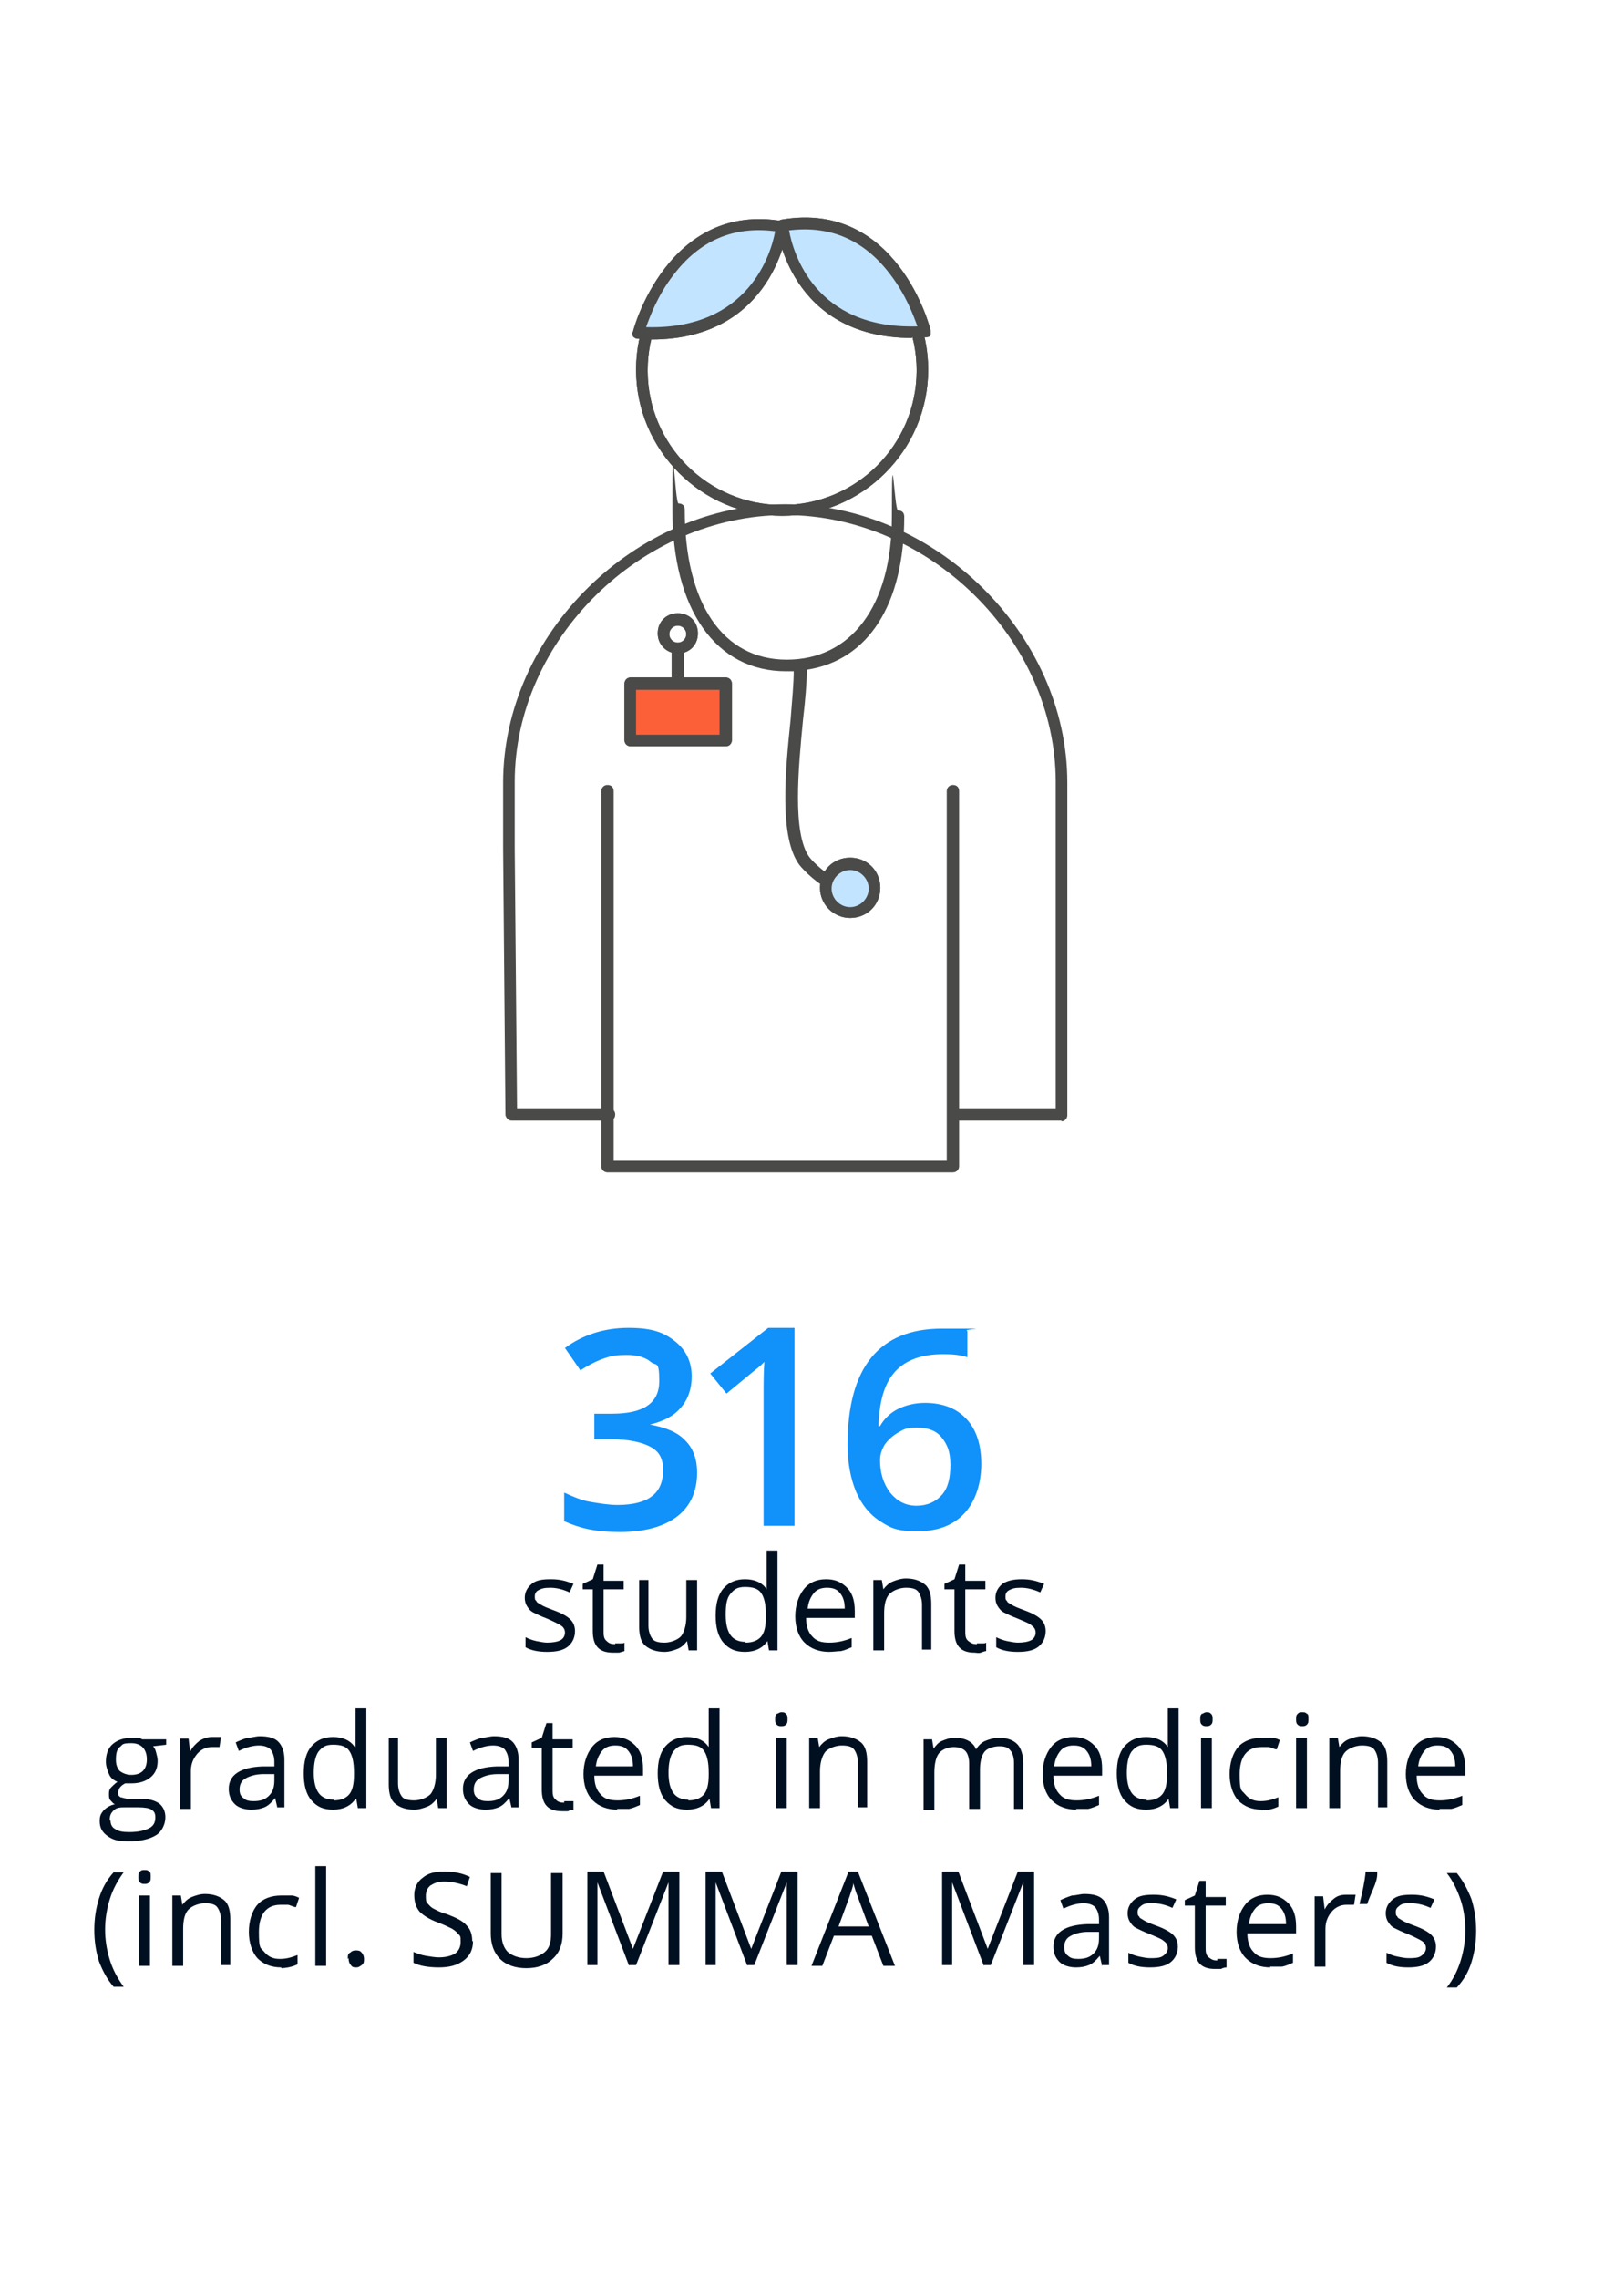 <?xml version="1.0" encoding="UTF-8"?>
<svg id="Layer_1" xmlns="http://www.w3.org/2000/svg" version="1.1" viewBox="0 0 210.13 294.7">
  <!-- Generator: Adobe Illustrator 29.5.1, SVG Export Plug-In . SVG Version: 2.1.0 Build 141)  -->
  <defs>
    <style>
      .st0 {
        fill: #fc6039;
      }

      .st1 {
        isolation: isolate;
      }

      .st2 {
        fill: #1191fa;
      }

      .st3 {
        fill: #4a4a49;
      }

      .st4 {
        fill: #001021;
      }

      .st5 {
        fill: #c2e4ff;
      }
    </style>
  </defs>
  <g>
    <path class="st4" d="M74.4,210.9c0,.8-.3,1.5-.9,2-.6.5-1.5.7-2.7.7s-2.1-.2-2.8-.6v-1.3c.4.2.9.4,1.4.5s1,.2,1.4.2c.7,0,1.3-.1,1.7-.3s.6-.6.6-1-.2-.7-.5-.9-.9-.5-1.8-.9c-.8-.3-1.4-.6-1.8-.8s-.6-.5-.8-.8-.3-.7-.3-1.1c0-.7.3-1.3.9-1.8s1.4-.6,2.5-.6,1.9.2,2.9.6l-.5,1.1c-.9-.4-1.7-.6-2.5-.6s-1.1.1-1.5.3-.5.5-.5.8,0,.5.2.6c0,.2.3.3.6.5s.8.4,1.6.7c1.1.4,1.8.8,2.2,1.2s.6.9.6,1.5h0Z"/>
    <path class="st4" d="M79.6,212.5h.7c.2,0,.4,0,.5-.1v1.1s-.4.1-.7.2h-.8c-1.8,0-2.6-.9-2.6-2.8v-5.4h-1.3v-.7l1.3-.6.6-1.9h.8v2.1h2.6v1.1h-2.6v5.4c0,.5,0,1,.4,1.3.3.3.6.4,1.1.4h0v-.1Z"/>
    <path class="st4" d="M83.9,204.3v5.9c0,.7.2,1.3.5,1.7s.9.5,1.6.5,1.6-.3,2.1-.8c.4-.5.7-1.4.7-2.5v-4.8h1.4v9.1h-1.1l-.2-1.2h0c-.3.4-.7.8-1.2,1s-1.1.4-1.7.4c-1.1,0-1.9-.3-2.5-.8s-.8-1.4-.8-2.5v-6h1.4-.2Z"/>
    <path class="st4" d="M99.3,212.2h0c-.6.9-1.6,1.4-2.9,1.4s-2.1-.4-2.8-1.2c-.7-.8-1-2-1-3.5s.3-2.7,1-3.5,1.6-1.2,2.8-1.2,2.2.4,2.8,1.3h0v-5h1.4v12.9h-1.1l-.2-1.2h0ZM96.5,212.4c.9,0,1.6-.3,2-.8s.6-1.3.6-2.5v-.3c0-1.3-.2-2.2-.6-2.8s-1.1-.8-2.1-.8-1.4.3-1.9.9-.6,1.5-.6,2.7.2,2,.6,2.6,1.1.9,1.9.9h0l.1.1h0Z"/>
    <path class="st4" d="M107.3,213.6c-1.3,0-2.4-.4-3.2-1.2s-1.2-2-1.2-3.4.4-2.6,1.1-3.5c.7-.9,1.7-1.3,2.9-1.3s2,.4,2.7,1.1,1,1.7,1,3v.9h-6.3c0,1.1.3,1.9.8,2.4.5.6,1.2.8,2.2.8s1.9-.2,2.9-.6v1.2c-.5.2-.9.4-1.4.5-.4,0-1,.1-1.6.1h.1ZM107,205.3c-.7,0-1.3.2-1.7.7s-.7,1.1-.8,2h4.8c0-.9-.2-1.5-.6-2-.4-.5-.9-.7-1.7-.7h0Z"/>
    <path class="st4" d="M119.3,213.4v-5.9c0-.7-.2-1.3-.5-1.7-.3-.4-.9-.5-1.6-.5s-1.6.3-2.1.8-.7,1.4-.7,2.5v4.8h-1.4v-9.1h1.1l.2,1.2h0c.3-.4.7-.8,1.2-1s1.1-.4,1.7-.4c1.1,0,1.9.3,2.5.8s.8,1.4.8,2.5v5.9h-1.4.2v.1h0Z"/>
    <path class="st4" d="M126.4,212.5h.7c.2,0,.4,0,.5-.1v1.1c-.2,0-.4.1-.7.2s-.6,0-.8,0c-1.8,0-2.6-.9-2.6-2.8v-5.4h-1.3v-.7l1.3-.6.6-1.9h.8v2.1h2.6v1.1h-2.6v5.4c0,.5,0,1,.4,1.3s.6.4,1.1.4h0v-.1Z"/>
    <path class="st4" d="M135.3,210.9c0,.8-.3,1.5-.9,2-.6.5-1.5.7-2.7.7s-2.1-.2-2.8-.6v-1.3c.4.2.9.4,1.4.5s1,.2,1.4.2c.7,0,1.3-.1,1.7-.3.4-.2.6-.6.6-1s-.2-.7-.5-.9c-.3-.3-.9-.5-1.8-.9-.8-.3-1.4-.6-1.8-.8s-.6-.5-.8-.8-.3-.7-.3-1.1c0-.7.3-1.3.9-1.8.6-.4,1.4-.6,2.5-.6s1.9.2,2.9.6l-.5,1.1c-.9-.4-1.7-.6-2.5-.6s-1.1.1-1.5.3-.5.5-.5.8,0,.5.2.6c0,.2.3.3.6.5s.8.4,1.6.7c1.1.4,1.8.8,2.2,1.2s.6.9.6,1.5h0Z"/>
    <path class="st4" d="M21.5,224.7v.9l-1.7.2c.2.2.3.4.4.8s.2.7.2,1.1c0,.9-.3,1.6-.9,2.1s-1.4.8-2.5.8-.5,0-.8,0c-.6.3-.9.7-.9,1.2s.1.4.3.6c.2,0,.6.2,1.1.2h1.6c1,0,1.7.2,2.3.6.5.4.8,1,.8,1.8s-.4,1.8-1.2,2.3c-.8.5-2,.8-3.5.8s-2.1-.2-2.8-.7-1-1.1-1-1.9.2-1,.5-1.4c.4-.4.9-.7,1.5-.8-.2,0-.4-.3-.6-.5s-.2-.5-.2-.8,0-.6.3-.9c.2-.2.5-.5.8-.7-.5-.2-.9-.5-1.1-1s-.4-1-.4-1.6c0-1,.3-1.8.9-2.3s1.4-.8,2.5-.8.9,0,1.3.2h3.1v-.2h0ZM14.3,235.4c0,.5.2.9.6,1.1.4.3,1,.4,1.8.4,1.2,0,2-.2,2.6-.5s.8-.8.8-1.4-.2-.8-.5-1-.9-.3-1.7-.3h-1.7c-.6,0-1.1,0-1.5.4s-.5.7-.5,1.3h.1ZM15,227.6c0,.6.2,1.1.5,1.4.4.3.9.5,1.5.5,1.3,0,2-.7,2-2s-.7-2.1-2-2.1-1.1.2-1.5.5-.5.9-.5,1.6h0v.1Z"/>
    <path class="st4" d="M27.5,224.6h1.1l-.2,1.3h-1c-.7,0-1.4.3-1.9.9-.5.6-.8,1.3-.8,2.2v4.9h-1.4v-9.1h1.1l.2,1.7h0c.3-.6.7-1,1.2-1.4.5-.3,1-.5,1.6-.5h.1,0Z"/>
    <path class="st4" d="M35.9,233.8l-.3-1.3h0c-.5.6-.9,1-1.4,1.2s-1,.3-1.7.3-1.6-.2-2.1-.7-.8-1.1-.8-2c0-1.8,1.5-2.8,4.4-2.9h1.5v-.6c0-.7-.2-1.2-.5-1.6-.3-.3-.8-.5-1.5-.5s-1.6.2-2.6.7l-.4-1.1c.4-.2.9-.4,1.5-.6.5,0,1.1-.2,1.6-.2,1.1,0,1.9.2,2.4.7s.8,1.3.8,2.3v6.2h-1,.1v.1h0ZM32.8,232.9c.9,0,1.5-.2,2-.7s.7-1.1.7-2v-.8h-1.4c-1.1,0-1.9.3-2.4.6s-.7.8-.7,1.4.2.9.5,1.1c.3.3.7.4,1.3.4h0Z"/>
    <path class="st4" d="M46,232.6h0c-.6.9-1.6,1.4-2.9,1.4s-2.1-.4-2.8-1.2c-.7-.8-1-2-1-3.5s.3-2.7,1-3.5,1.6-1.2,2.8-1.2,2.2.4,2.8,1.3h.1v-5h1.4v12.9h-1.1l-.2-1.2h-.1,0ZM43.2,232.8c.9,0,1.6-.3,2-.8s.6-1.3.6-2.5v-.3c0-1.3-.2-2.2-.6-2.8s-1.1-.8-2.1-.8-1.4.3-1.9.9c-.4.6-.6,1.5-.6,2.7s.2,2,.6,2.6,1.1.9,1.9.9h.1v.1h0Z"/>
    <path class="st4" d="M51.5,224.7v5.9c0,.7.2,1.3.5,1.7s.9.5,1.6.5,1.6-.3,2.1-.8c.4-.5.7-1.4.7-2.5v-4.8h1.4v9.1h-1.1l-.2-1.2h0c-.3.4-.7.8-1.2,1s-1.1.4-1.7.4c-1.1,0-1.9-.3-2.5-.8s-.8-1.4-.8-2.5v-6h1.4-.2,0Z"/>
    <path class="st4" d="M66.2,233.8l-.3-1.3h0c-.5.6-.9,1-1.4,1.2s-1,.3-1.7.3-1.6-.2-2.1-.7-.8-1.1-.8-2c0-1.8,1.5-2.8,4.4-2.9h1.5v-.6c0-.7-.2-1.2-.5-1.6-.3-.3-.8-.5-1.5-.5s-1.6.2-2.6.7l-.4-1.1c.4-.2.9-.4,1.5-.6.5,0,1.1-.2,1.6-.2,1.1,0,1.9.2,2.4.7s.8,1.3.8,2.3v6.2h-1,.1v.1h0ZM63.1,232.9c.9,0,1.5-.2,2-.7s.7-1.1.7-2v-.8h-1.4c-1.1,0-1.9.3-2.4.6s-.7.8-.7,1.4.2.9.5,1.1c.3.3.7.4,1.3.4h0Z"/>
    <path class="st4" d="M73,232.9h1.2v1.1s-.4,0-.7.2h-.8c-1.8,0-2.6-.9-2.6-2.8v-5.4h-1.3v-.7l1.3-.6.6-1.9h.8v2.1h2.6v1.1h-2.6v5.4c0,.5,0,1,.4,1.3.3.3.6.4,1.1.4h0v-.2h0Z"/>
    <path class="st4" d="M79.9,234c-1.3,0-2.4-.4-3.2-1.2s-1.2-2-1.2-3.4.4-2.6,1.1-3.5,1.7-1.3,2.9-1.3,2,.4,2.7,1.1,1,1.7,1,3v.9h-6.3c0,1.1.3,1.9.8,2.4.5.6,1.2.8,2.2.8s1.9-.2,2.9-.6v1.2c-.5.2-.9.4-1.4.5h-1.6l.1.1ZM79.6,225.7c-.7,0-1.3.2-1.7.7s-.7,1.1-.8,2h4.8c0-.9-.2-1.5-.6-2-.4-.5-.9-.7-1.7-.7h0Z"/>
    <path class="st4" d="M91.8,232.6h0c-.6.9-1.6,1.4-2.9,1.4s-2.1-.4-2.8-1.2-1-2-1-3.5.3-2.7,1-3.5,1.6-1.2,2.8-1.2,2.2.4,2.8,1.3h0v-5h1.4v12.9h-1.1l-.2-1.2h0ZM89.1,232.8c.9,0,1.6-.3,2-.8s.6-1.3.6-2.5v-.3c0-1.3-.2-2.2-.6-2.8-.4-.6-1.1-.8-2.1-.8s-1.4.3-1.9.9c-.4.6-.6,1.5-.6,2.7s.2,2,.6,2.6,1.1.9,1.9.9h0l.1.1h0Z"/>
    <path class="st4" d="M100.3,222.3c0-.3,0-.5.2-.7.2,0,.3-.2.6-.2s.4,0,.6.2.2.4.2.7,0,.5-.2.7-.4.2-.6.2-.4,0-.6-.2c-.2-.2-.2-.4-.2-.7ZM101.8,233.8h-1.4v-9.1h1.4v9.1Z"/>
    <path class="st4" d="M111,233.8v-5.9c0-.7-.2-1.3-.5-1.7s-.9-.5-1.6-.5-1.6.3-2.1.8c-.4.5-.7,1.4-.7,2.5v4.8h-1.4v-9.1h1.1l.2,1.2h0c.3-.4.7-.8,1.2-1s1.1-.4,1.7-.4c1.1,0,1.9.3,2.5.8s.8,1.4.8,2.5v5.9h-1.4.2v.1h0Z"/>
    <path class="st4" d="M131.2,233.8v-5.9c0-.7-.2-1.3-.5-1.6-.3-.4-.8-.5-1.4-.5s-1.5.2-1.9.7-.6,1.3-.6,2.3v5.1h-1.4v-5.9c0-.7-.2-1.3-.5-1.6s-.8-.5-1.5-.5-1.5.3-1.9.8-.6,1.4-.6,2.5v4.8h-1.4v-9.1h1.1l.2,1.2h0c.3-.4.6-.8,1.1-1s1-.4,1.6-.4c1.4,0,2.4.5,2.8,1.5h0c.3-.5.7-.9,1.2-1.1s1.1-.4,1.8-.4c1,0,1.8.3,2.3.8s.8,1.4.8,2.5v5.9h-1.4.2v-.1h0Z"/>
    <path class="st4" d="M139.3,234c-1.3,0-2.4-.4-3.2-1.2s-1.2-2-1.2-3.4.4-2.6,1.1-3.5,1.7-1.3,2.9-1.3,2,.4,2.7,1.1,1,1.7,1,3v.9h-6.3c0,1.1.3,1.9.8,2.4.5.6,1.2.8,2.2.8s1.9-.2,2.9-.6v1.2c-.5.2-.9.4-1.4.5h-1.6l.1.1ZM138.9,225.7c-.7,0-1.3.2-1.7.7s-.7,1.1-.8,2h4.8c0-.9-.2-1.5-.6-2-.4-.5-.9-.7-1.7-.7h0Z"/>
    <path class="st4" d="M151.2,232.6h0c-.6.9-1.6,1.4-2.9,1.4s-2.1-.4-2.8-1.2-1-2-1-3.5.3-2.7,1-3.5,1.6-1.2,2.8-1.2,2.2.4,2.8,1.3h0v-5h1.4v12.9h-1.1l-.2-1.2h0ZM148.4,232.8c.9,0,1.6-.3,2-.8s.6-1.3.6-2.5v-.3c0-1.3-.2-2.2-.6-2.8-.4-.6-1.1-.8-2.1-.8s-1.4.3-1.9.9c-.4.6-.6,1.5-.6,2.7s.2,2,.6,2.6,1.1.9,1.9.9h0l.1.1h0Z"/>
    <path class="st4" d="M155.3,222.3c0-.3,0-.5.2-.7.2,0,.3-.2.6-.2s.4,0,.6.2.2.4.2.7,0,.5-.2.7-.4.2-.6.2-.4,0-.6-.2c-.2-.2-.2-.4-.2-.7ZM156.8,233.8h-1.4v-9.1h1.4v9.1Z"/>
    <path class="st4" d="M163.3,234c-1.3,0-2.3-.4-3.1-1.2-.7-.8-1.1-2-1.1-3.4s.4-2.7,1.1-3.5,1.8-1.2,3.1-1.2h1.3c.4,0,.8.2,1,.3l-.4,1.2c-.3,0-.6-.2-1-.3h-1c-1.8,0-2.8,1.2-2.8,3.5s.2,2,.7,2.6,1.1.9,2,.9,1.5-.2,2.3-.5v1.2c-.6.3-1.4.5-2.3.5h.2v-.1Z"/>
    <path class="st4" d="M167.7,222.3c0-.3,0-.5.2-.7s.3-.2.6-.2.4,0,.6.2c.2,0,.2.4.2.7s0,.5-.2.7-.4.2-.6.2-.4,0-.6-.2-.2-.4-.2-.7ZM169.1,233.8h-1.4v-9.1h1.4v9.1Z"/>
    <path class="st4" d="M178.3,233.8v-5.9c0-.7-.2-1.3-.5-1.7s-.9-.5-1.6-.5-1.6.3-2.1.8-.7,1.4-.7,2.5v4.8h-1.4v-9.1h1.1l.2,1.2h0c.3-.4.7-.8,1.2-1s1.1-.4,1.7-.4c1.1,0,1.9.3,2.5.8s.8,1.4.8,2.5v5.9h-1.4.2v.1h0Z"/>
    <path class="st4" d="M186.3,234c-1.3,0-2.4-.4-3.2-1.2s-1.2-2-1.2-3.4.4-2.6,1.1-3.5,1.7-1.3,2.9-1.3,2,.4,2.7,1.1,1,1.7,1,3v.9h-6.3c0,1.1.3,1.9.8,2.4.5.6,1.2.8,2.2.8s1.9-.2,2.9-.6v1.2c-.5.2-.9.4-1.4.5h-1.6l.1.1ZM186,225.7c-.7,0-1.3.2-1.7.7s-.7,1.1-.8,2h4.8c0-.9-.2-1.5-.6-2-.4-.5-.9-.7-1.7-.7h0Z"/>
    <path class="st4" d="M12.2,249.6c0-1.5.2-2.8.6-4.1s1-2.4,1.9-3.4h1.3c-.8,1.1-1.4,2.2-1.8,3.5s-.6,2.6-.6,3.9.2,2.6.6,3.9,1,2.4,1.8,3.5h-1.3c-.8-.9-1.4-2-1.9-3.3-.4-1.3-.6-2.6-.6-4.1h0v.1h0Z"/>
    <path class="st4" d="M17.9,242.7c0-.3,0-.5.2-.7s.3-.2.6-.2.4,0,.6.2c.2,0,.2.4.2.7s0,.5-.2.7-.4.2-.6.2-.4,0-.6-.2-.2-.4-.2-.7ZM19.4,254.2h-1.4v-9.1h1.4v9.1Z"/>
    <path class="st4" d="M28.6,254.2v-5.9c0-.7-.2-1.3-.5-1.7s-.9-.5-1.6-.5-1.6.3-2.1.8-.7,1.4-.7,2.5v4.8h-1.4v-9.1h1.1l.2,1.2h0c.3-.4.7-.8,1.2-1s1.1-.4,1.7-.4c1.1,0,1.9.3,2.5.8s.8,1.4.8,2.5v5.9h-1.4.2v.1h0Z"/>
    <path class="st4" d="M36.4,254.4c-1.3,0-2.3-.4-3.1-1.2-.7-.8-1.1-2-1.1-3.4s.4-2.7,1.1-3.5,1.8-1.2,3.1-1.2.9,0,1.3,0,.8.2,1,.3l-.4,1.2c-.3,0-.6-.2-1-.3h-1c-1.8,0-2.8,1.2-2.8,3.5s.2,2,.7,2.6,1.1.9,2,.9,1.5-.2,2.3-.5v1.2c-.6.3-1.4.5-2.3.5h.2v-.1h0Z"/>
    <path class="st4" d="M42.2,254.2h-1.4v-12.9h1.4v12.9Z"/>
    <path class="st4" d="M45,253.3c0-.4,0-.7.3-.8.2-.2.4-.3.7-.3s.6,0,.8.3c.2.2.3.5.3.8s0,.6-.3.8-.4.3-.7.3-.5,0-.7-.3c-.2-.2-.3-.5-.3-.9h0l-.1.1h0Z"/>
    <path class="st4" d="M61.2,251c0,1.1-.4,1.9-1.2,2.5-.8.6-1.8.9-3.2.9s-2.5-.2-3.3-.6v-1.4c.5.2,1,.4,1.6.5s1.2.2,1.7.2c.9,0,1.6-.2,2.1-.5.5-.4.7-.9.7-1.5s0-.8-.3-1c-.2-.3-.5-.5-.8-.7-.4-.2-1-.5-1.8-.8-1.1-.4-1.9-.9-2.4-1.4-.5-.6-.7-1.3-.7-2.2s.4-1.7,1.1-2.2c.7-.6,1.6-.8,2.8-.8s2.3.2,3.3.7l-.4,1.2c-1-.4-2-.6-2.9-.6s-1.3.2-1.8.5c-.4.3-.6.8-.6,1.3s0,.8.2,1,.4.5.8.7.9.5,1.7.7c1.3.5,2.1.9,2.6,1.5.5.5.7,1.2.7,2h.1,0Z"/>
    <path class="st4" d="M72.8,242.1v7.9c0,1.4-.4,2.5-1.3,3.3-.8.8-2,1.2-3.4,1.2s-2.6-.4-3.4-1.2c-.8-.8-1.2-1.9-1.2-3.3v-7.8h1.4v7.9c0,1,.3,1.8.8,2.3.6.5,1.4.8,2.4.8s1.8-.3,2.4-.8.8-1.3.8-2.3v-7.9h1.5v-.1h0Z"/>
    <path class="st4" d="M81.4,254.2l-4.1-10.8h0v10.7h-1.3v-12.1h2.1l3.8,10h0l3.9-10h2.1v12.1h-1.4v-10.7h0l-4.2,10.7h-1.1.2v.1Z"/>
    <path class="st4" d="M96.7,254.2l-4.1-10.8h0v10.7h-1.3v-12.1h2.1l3.8,10h0l3.9-10h2.1v12.1h-1.4v-10.7h0l-4.2,10.7h-1.1.2v.1Z"/>
    <path class="st4" d="M114.3,254.2l-1.5-3.9h-4.9l-1.5,3.9h-1.4l4.8-12.2h1.2l4.8,12.2h-1.5,0ZM112.4,249.1l-1.4-3.8c-.2-.5-.4-1.1-.6-1.8,0,.5-.3,1.1-.5,1.8l-1.4,3.8h3.9Z"/>
    <path class="st4" d="M127.3,254.2l-4.1-10.8h0v10.7h-1.3v-12.1h2.1l3.8,10h0l3.9-10h2.1v12.1h-1.4v-10.7h0l-4.2,10.7h-1.1.2v.1Z"/>
    <path class="st4" d="M142.6,254.2l-.3-1.3h0c-.5.6-.9,1-1.4,1.2s-1,.3-1.7.3-1.6-.2-2.1-.7-.8-1.1-.8-2c0-1.8,1.5-2.8,4.4-2.9h1.5v-.6c0-.7-.2-1.2-.5-1.6-.3-.3-.8-.5-1.5-.5s-1.6.2-2.6.7l-.4-1.1c.4-.2.9-.4,1.5-.6.5,0,1.1-.2,1.6-.2,1.1,0,1.9.2,2.4.7s.8,1.3.8,2.3v6.2h-1l.1.1h0ZM139.5,253.3c.9,0,1.5-.2,2-.7s.7-1.1.7-2v-.8h-1.4c-1.1,0-1.9.3-2.4.6s-.7.8-.7,1.4.2.9.5,1.1c.3.3.7.4,1.3.4h0Z"/>
    <path class="st4" d="M152.4,251.7c0,.8-.3,1.5-.9,2-.6.5-1.5.7-2.7.7s-2.1-.2-2.8-.6v-1.3c.4.2.9.4,1.4.5s1,.2,1.4.2c.7,0,1.3,0,1.7-.3s.6-.6.6-1-.2-.7-.5-.9c-.3-.3-.9-.5-1.8-.9-.8-.3-1.4-.6-1.8-.8-.4-.2-.6-.5-.8-.8s-.3-.7-.3-1.1c0-.7.3-1.3.9-1.8s1.4-.6,2.5-.6,1.9.2,2.9.6l-.5,1.1c-.9-.4-1.7-.6-2.5-.6s-1.1,0-1.5.3-.5.5-.5.8,0,.5.2.6c0,.2.3.3.6.5s.8.4,1.6.7c1.1.4,1.8.8,2.2,1.2s.6.9.6,1.5h0Z"/>
    <path class="st4" d="M157.5,253.3h1.2v1.1s-.4,0-.7.2h-.8c-1.8,0-2.6-.9-2.6-2.8v-5.4h-1.3v-.7l1.3-.6.6-1.9h.8v2.1h2.6v1.1h-2.6v5.4c0,.5,0,1,.4,1.3s.6.4,1.1.4h0v-.2h0Z"/>
    <path class="st4" d="M164.4,254.4c-1.3,0-2.4-.4-3.2-1.2s-1.2-2-1.2-3.4.4-2.6,1.1-3.5c.7-.9,1.7-1.3,2.9-1.3s2,.4,2.7,1.1,1,1.7,1,3v.9h-6.3c0,1.1.3,1.9.8,2.4.5.6,1.2.8,2.2.8s1.9-.2,2.9-.6v1.2c-.5.2-.9.4-1.4.5h-1.6l.1.1ZM164.1,246.1c-.7,0-1.3.2-1.7.7s-.7,1.1-.8,2h4.8c0-.9-.2-1.5-.6-2s-.9-.7-1.7-.7h0Z"/>
    <path class="st4" d="M174.3,245h1.1l-.2,1.3h-1c-.7,0-1.4.3-1.9.9-.5.6-.8,1.3-.8,2.2v4.9h-1.4v-9.1h1.1l.2,1.7h0c.3-.6.7-1,1.2-1.4s1-.5,1.6-.5h.1Z"/>
    <path class="st4" d="M178.2,242.1v.2c0,.6-.2,1.2-.5,1.9s-.6,1.4-.8,2h-1c.4-1.6.7-3,.8-4.2h1.5v.1Z"/>
    <path class="st4" d="M185.8,251.7c0,.8-.3,1.5-.9,2-.6.5-1.5.7-2.7.7s-2.1-.2-2.8-.6v-1.3c.4.2.9.4,1.4.5s1,.2,1.4.2c.7,0,1.3,0,1.7-.3s.6-.6.6-1-.2-.7-.5-.9-.9-.5-1.8-.9c-.8-.3-1.4-.6-1.8-.8-.4-.2-.6-.5-.8-.8s-.3-.7-.3-1.1c0-.7.3-1.3.9-1.8s1.4-.6,2.5-.6,1.9.2,2.9.6l-.5,1.1c-.9-.4-1.7-.6-2.5-.6s-1.1,0-1.5.3-.5.5-.5.8,0,.5.2.6c0,.2.3.3.6.5s.8.4,1.6.7c1.1.4,1.8.8,2.2,1.2s.6.9.6,1.5h0Z"/>
    <path class="st4" d="M191,249.6c0,1.5-.2,2.8-.6,4.1-.4,1.3-1,2.3-1.9,3.3h-1.3c.8-1,1.4-2.2,1.8-3.5.4-1.3.6-2.6.6-3.9s-.2-2.7-.6-3.9-1-2.5-1.8-3.5h1.3c.8,1,1.4,2.1,1.9,3.4.4,1.3.6,2.6.6,4.1h0v-.1h0Z"/>
  </g>
  <path class="st3" d="M137.4,144.9h-13.9c-.4,0-.8-.3-.8-.8s.3-.8.8-.8h13.1v-42.2c0-18.4-16.4-34.5-35-34.5s-35,16.1-35,34.5,0,.7,0,1v7.6l.3,33.6h11.9c.4,0,.8.3.8.8s-.3.8-.8.8h-12.6c-.4,0-.7-.3-.8-.7l-.3-34.4v-8.6c0-19.2,17.1-36,36.5-36s36.5,16.8,36.5,36,0,.7,0,1.1v41.9c0,.4-.3.8-.8.8h0l.1-.1h0Z"/>
  <path class="st3" d="M123.2,151.6h-44.6c-.4,0-.8-.3-.8-.8v-48.5c0-.4.3-.8.8-.8s.8.3.8.8v47.8h43.1v-47.8c0-.4.3-.8.8-.8s.8.3.8.8v48.5c0,.4-.3.8-.8.8h-.1Z"/>
  <path class="st3" d="M101.2,66.7c-10.4,0-18.9-8.5-18.9-18.9s8.5-18.9,18.9-18.9,18.9,8.5,18.9,18.9-8.5,18.9-18.9,18.9ZM101.2,30.5c-9.6,0-17.4,7.8-17.4,17.4s7.8,17.4,17.4,17.4,17.4-7.8,17.4-17.4-7.8-17.4-17.4-17.4Z"/>
  <path class="st3" d="M101.2,66.7c-10.4,0-18.9-8.5-18.9-18.9s8.5-18.9,18.9-18.9,18.9,8.5,18.9,18.9-8.5,18.9-18.9,18.9ZM101.2,30.5c-9.6,0-17.4,7.8-17.4,17.4s7.8,17.4,17.4,17.4,17.4-7.8,17.4-17.4-7.8-17.4-17.4-17.4Z"/>
  <path class="st3" d="M107.2,114.8h0c-1.1-.2-3.2-2.2-3.8-3-2.6-3.6-1.8-12-1.1-18.8.2-2.5.4-4.7.4-6.2h-1c-9.1,0-14.7-8-14.7-20.9s.3-.8.8-.8.8.3.8.8c0,12.1,4.9,19.4,13.2,19.4s13.6-6.9,13.6-18.5.3-.8.8-.8.8.3.8.8c0,11.4-4.7,18.6-12.6,19.8,0,1.6-.2,3.9-.5,6.5-.6,6.2-1.4,14.6.8,17.7.6.8,2.3,2.3,2.8,2.3s.7.5.6.9c0,.4-.4.6-.7.6h0v.2h-.2,0Z"/>
  <path class="st3" d="M110,118.7c-2.1,0-3.9-1.7-3.9-3.9s1.7-3.9,3.9-3.9,3.9,1.7,3.9,3.9-1.7,3.9-3.9,3.9ZM110,112.5c-1.3,0-2.4,1.1-2.4,2.4s1.1,2.4,2.4,2.4,2.4-1.1,2.4-2.4-1.1-2.4-2.4-2.4Z"/>
  <circle class="st5" cx="110" cy="114.8" r="3.1"/>
  <path class="st3" d="M110,118.7c-2.1,0-3.9-1.7-3.9-3.9s1.7-3.9,3.9-3.9,3.9,1.7,3.9,3.9-1.7,3.9-3.9,3.9ZM110,112.5c-1.3,0-2.4,1.1-2.4,2.4s1.1,2.4,2.4,2.4,2.4-1.1,2.4-2.4-1.1-2.4-2.4-2.4Z"/>
  <path class="st3" d="M87.7,84.5c-1.4,0-2.6-1.1-2.6-2.6s1.1-2.6,2.6-2.6,2.6,1.1,2.6,2.6-1.1,2.6-2.6,2.6ZM87.7,80.9c-.6,0-1.1.5-1.1,1.1s.5,1.1,1.1,1.1,1.1-.5,1.1-1.1-.5-1.1-1.1-1.1Z"/>
  <path class="st3" d="M87.7,84.5c-1.4,0-2.6-1.1-2.6-2.6s1.1-2.6,2.6-2.6,2.6,1.1,2.6,2.6-1.1,2.6-2.6,2.6ZM87.7,80.9c-.6,0-1.1.5-1.1,1.1s.5,1.1,1.1,1.1,1.1-.5,1.1-1.1-.5-1.1-1.1-1.1Z"/>
  <path class="st3" d="M87.7,89.2c-.4,0-.8-.3-.8-.8v-4.3c0-.4.3-.8.8-.8s.8.3.8.8v4.3c0,.4-.3.8-.8.8Z"/>
  <path class="st3" d="M93.9,96.5h-12.3c-.4,0-.8-.3-.8-.8v-7.3c0-.4.3-.8.8-.8h12.3c.4,0,.8.3.8.8v7.3c0,.4-.3.8-.8.8ZM82.3,95h10.8v-5.8h-10.8v5.8Z"/>
  <rect class="st0" x="81.6" y="88.4" width="12.3" height="7.3"/>
  <path class="st3" d="M93.9,96.5h-12.3c-.4,0-.8-.3-.8-.8v-7.3c0-.4.3-.8.8-.8h12.3c.4,0,.8.3.8.8v7.3c0,.4-.3.8-.8.8ZM82.3,95h10.8v-5.8h-10.8v5.8Z"/>
  <g>
    <path class="st5" d="M101.2,29.2s-1.6,14.8-18.6,13.8c0,0,4.1-16.3,18.6-13.8"/>
    <path class="st3" d="M84.3,43.8h-1.8c-.2,0-.4-.1-.6-.3,0-.2-.2-.4,0-.6,0-.2,4.5-16.9,19.4-14.3.4,0,.7.4.6.8,0,.1-1.7,14.5-17.6,14.5h0v-.1h0ZM83.6,42.3c13.3.4,16.2-9.6,16.7-12.4-5.4-.7-9.8,1.2-13.2,5.7-2,2.6-3,5.3-3.5,6.7h0Z"/>
  </g>
  <g>
    <path class="st5" d="M101.2,29.2s-1.6,14.8-18.6,13.8c0,0,4.1-16.3,18.6-13.8Z"/>
    <path class="st3" d="M84.3,43.8h-1.8c-.2,0-.4-.1-.6-.3,0-.2-.2-.4,0-.6,0-.2,4.5-16.9,19.4-14.3.4,0,.7.4.6.8,0,.1-1.7,14.5-17.6,14.5h0v-.1h0ZM83.6,42.3c13.3.4,16.2-9.6,16.7-12.4-5.4-.7-9.8,1.2-13.2,5.7-2,2.6-3,5.3-3.5,6.7h0Z"/>
  </g>
  <g>
    <path class="st5" d="M101.2,29.2s1.5,14.8,18.5,13.8c0,0-4-16.3-18.5-13.8"/>
    <path class="st3" d="M118,43.7c-15.9,0-17.5-14.3-17.5-14.5,0-.4.2-.7.6-.8,15-2.6,19.3,14.1,19.3,14.3v.6c0,.2-.3.3-.6.3h-1.8v.1ZM102.1,29.8c.5,2.8,3.3,12.8,16.6,12.4-.5-1.4-1.5-4.1-3.5-6.7-3.4-4.5-7.8-6.4-13.2-5.7h.1Z"/>
  </g>
  <g>
    <path class="st5" d="M101.2,29.2s1.5,14.8,18.5,13.8c0,0-4-16.3-18.5-13.8Z"/>
    <path class="st3" d="M118,43.7c-15.9,0-17.5-14.3-17.5-14.5,0-.4.2-.7.6-.8,15-2.6,19.3,14.1,19.3,14.3v.6c0,.2-.3.3-.6.3h-1.8v.1ZM102.1,29.8c.5,2.8,3.3,12.8,16.6,12.4-.5-1.4-1.5-4.1-3.5-6.7-3.4-4.5-7.8-6.4-13.2-5.7h.1Z"/>
  </g>
  <g class="st1">
    <g class="st1">
      <g class="st1">
        <g class="st1">
          <g class="st1">
            <path class="st2" d="M89.5,178c0,1.6-.5,3-1.4,4-.9,1.1-2.3,1.8-4,2.2h0c2.1.4,3.6,1,4.6,2.1,1,1,1.5,2.4,1.5,4.1,0,2.5-.9,4.4-2.6,5.7-1.7,1.3-4.2,2-7.4,2s-5.2-.5-7.2-1.4v-3.7c1.1.5,2.2,1,3.4,1.2s2.4.4,3.5.4c2,0,3.5-.4,4.4-1.1,1-.7,1.5-1.9,1.5-3.4s-.5-2.4-1.6-3-2.8-1-5.1-1h-2.2v-3.3h2.3c4.1,0,6.1-1.4,6.1-4.2s-.4-1.9-1.1-2.5c-.7-.6-1.8-.9-3.1-.9s-1.9.1-2.8.4c-.9.3-2,.8-3.2,1.6l-2-2.9c2.3-1.7,5.1-2.6,8.2-2.6s4.6.6,6,1.7,2.2,2.6,2.2,4.6h0Z"/>
          </g>
        </g>
      </g>
    </g>
  </g>
  <path class="st2" d="M102.9,197.3h-4.1v-16.5c0-2,0-3.5.1-4.7-.3.3-.6.6-1,.9s-1.7,1.4-3.9,3.2l-2.1-2.6,7.5-5.9h3.4v25.6h.1Z"/>
  <path class="st2" d="M109.67,186.8c0-10,4.1-15,12.2-15s2.4,0,3.3.3v3.4c-.9-.3-1.9-.4-3.1-.4-2.7,0-4.8.7-6.2,2.2s-2.1,3.8-2.2,7.1h.2c.5-.9,1.3-1.7,2.3-2.2s2.2-.8,3.5-.8c2.3,0,4.1.7,5.4,2.1,1.3,1.4,1.9,3.4,1.9,5.8s-.7,4.8-2.2,6.4-3.5,2.3-6.1,2.3-3.4-.4-4.8-1.3-2.4-2.2-3.1-3.8c-.7-1.7-1.1-3.7-1.1-6.1h0ZM118.57,194.7c1.4,0,2.5-.5,3.3-1.4s1.1-2.2,1.1-3.9-.4-2.6-1.1-3.5-1.8-1.3-3.2-1.3-1.7.2-2.4.6-1.3.9-1.8,1.6c-.4.7-.6,1.3-.6,2,0,1.6.4,3,1.3,4.2.9,1.1,2,1.7,3.4,1.7h0Z"/>
</svg>
